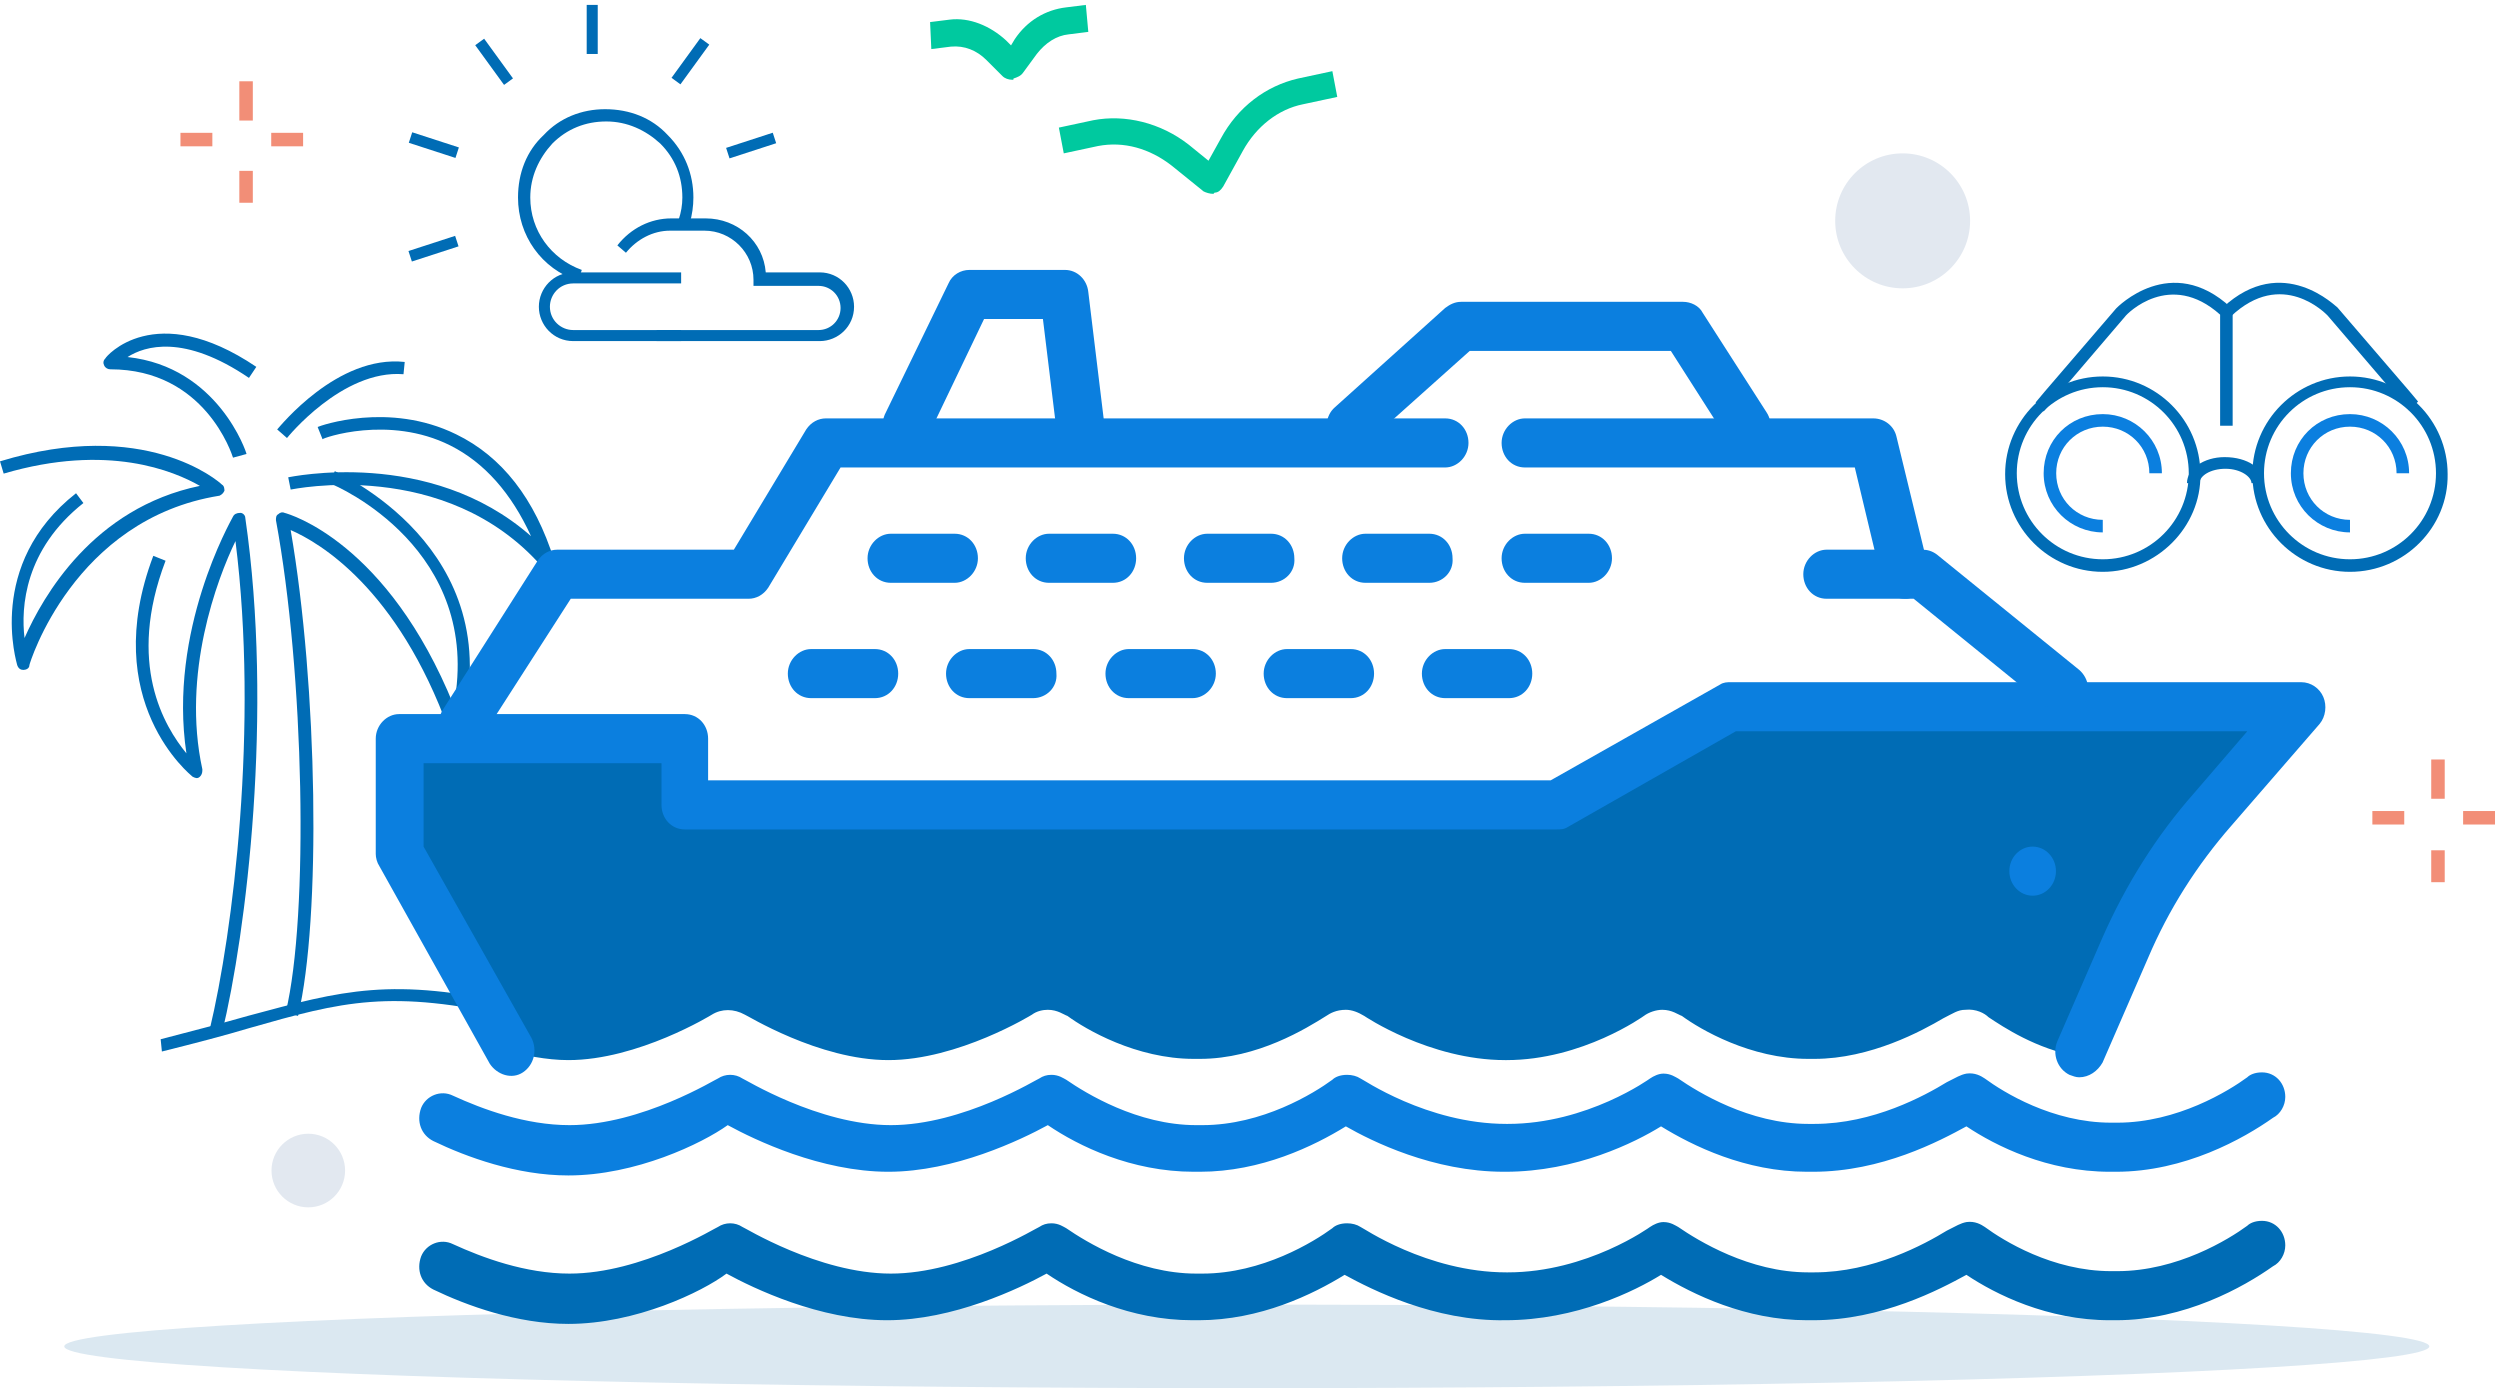 <svg width="389" height="216" viewBox="0 0 389 216" fill="none" xmlns="http://www.w3.org/2000/svg">
<ellipse cx="194" cy="209.5" rx="184" ry="6.5" fill="#DBE8F1"/>
<path d="M25.19 163.616L24.999 161.706C30.151 160.37 34.541 159.224 38.548 158.079C53.433 154.07 60.875 151.97 80.531 156.361L80.149 158.27C60.684 153.879 53.433 155.788 38.739 159.988C34.922 161.134 30.533 162.279 25.19 163.616Z" fill="#006CB5"/>
<path d="M46.372 158.079L44.464 157.506C48.09 142.424 47.326 104.622 42.937 80.948C42.937 80.566 42.937 80.185 43.319 79.994C43.51 79.803 43.891 79.612 44.273 79.803C45.036 79.994 60.303 84.385 70.608 109.777C75.188 85.53 52.479 75.603 51.334 75.221L52.097 73.311C52.288 73.502 79.386 85.148 71.753 113.404C71.562 113.786 71.18 114.168 70.799 114.168C70.417 114.168 70.035 113.977 69.844 113.595C61.83 91.449 49.616 84.385 45.227 82.476C49.425 106.722 49.998 142.997 46.372 158.079Z" fill="#006CB5"/>
<path d="M34.54 160.752L32.632 160.179C36.258 145.097 40.265 113.023 36.639 84.194C33.777 90.112 28.243 104.813 31.487 119.705C31.487 120.086 31.487 120.468 31.105 120.85C30.724 121.232 30.342 121.041 29.96 120.85C29.769 120.659 15.266 109.204 23.854 86.485L25.762 87.249C19.655 103.286 25.571 113.023 29.006 117.223C26.144 98.131 35.876 81.139 36.258 80.376C36.449 79.994 36.83 79.803 37.403 79.803C37.784 79.803 38.166 80.185 38.166 80.566C42.555 110.731 38.357 145.097 34.54 160.752Z" fill="#006CB5"/>
<path d="M3.626 104.24C3.244 104.24 2.862 104.049 2.672 103.477C2.672 103.286 -2.29 87.821 11.832 76.748L12.976 78.275C3.817 85.53 3.244 94.504 3.817 99.276C6.679 92.785 14.503 79.039 31.105 75.603C27.098 73.312 16.793 68.921 0.572 73.694L0 71.784C22.518 64.911 33.968 74.839 34.54 75.412C34.922 75.603 34.922 76.175 34.922 76.366C34.731 76.748 34.54 76.939 34.159 77.13C11.45 80.757 4.58 103.286 4.58 103.477C4.58 104.049 4.007 104.24 3.626 104.24Z" fill="#006CB5"/>
<path d="M85.111 88.585C84.92 88.585 84.538 88.394 84.347 88.203C69.272 71.02 45.418 76.175 45.227 76.175L44.846 74.266C45.036 74.266 66.791 69.493 82.63 83.43C79.577 76.748 75.379 71.975 70.035 69.302C60.494 64.529 50.189 68.157 50.189 68.348L49.425 66.439C49.807 66.248 60.494 62.429 70.989 67.584C78.05 71.02 83.203 77.512 86.256 87.249C86.447 87.63 86.256 88.203 85.874 88.394C85.493 88.585 85.302 88.585 85.111 88.585Z" fill="#006CB5"/>
<path d="M36.258 71.211C36.067 70.639 31.869 57.465 17.175 57.465C16.793 57.465 16.412 57.274 16.221 56.893C16.03 56.511 16.03 56.129 16.412 55.747C16.412 55.556 24.045 46.392 39.884 57.084L38.739 58.802C28.625 51.929 22.518 53.838 19.847 55.556C33.968 57.084 38.357 70.448 38.357 70.639L36.258 71.211Z" fill="#006CB5"/>
<path d="M44.655 68.156L43.128 66.82C43.51 66.438 52.479 55.174 62.974 56.32L62.784 58.229C53.242 57.465 44.655 68.156 44.655 68.156Z" fill="#006CB5"/>
<path d="M188.804 30.164C188.232 30.164 187.659 29.973 187.277 29.782L182.316 25.773C178.881 23.1 174.873 21.955 170.866 22.718L165.523 23.864L164.759 19.855L170.103 18.709C175.064 17.754 180.598 19.091 184.987 22.527L188.041 25.009L189.949 21.573C192.621 16.609 197.01 13.363 201.971 12.218L207.315 11.072L208.078 15.082L202.735 16.227C198.918 16.991 195.483 19.664 193.384 23.482L190.331 29.019C189.949 29.591 189.567 29.973 188.995 29.973C188.804 30.164 188.804 30.164 188.804 30.164Z" fill="#00C99F"/>
<path d="M157.508 12.409C156.935 12.409 156.363 12.218 155.981 11.836L153.5 9.354C151.974 7.827 150.065 7.063 147.966 7.254L144.913 7.636L144.722 3.436L147.775 3.054C150.829 2.672 154.073 4.008 156.554 6.299L157.317 7.063L157.889 6.108C159.798 3.245 162.66 1.526 165.904 1.145L168.958 0.763L169.339 4.963L166.286 5.345C164.378 5.536 162.66 6.681 161.324 8.399L159.225 11.263C158.844 11.836 158.271 12.027 157.699 12.218C157.699 12.409 157.699 12.409 157.508 12.409Z" fill="#00C99F"/>
<path d="M88.427 164.952C99.304 164.952 110.754 157.888 110.754 157.888C112.281 156.934 114.189 156.934 115.907 157.888C116.098 157.888 127.357 164.952 138.234 164.952C149.111 164.952 160.561 157.888 160.561 157.888C161.325 157.316 162.279 157.125 163.042 157.125C164.569 157.125 165.523 157.888 166.095 158.079C168.958 160.179 176.782 164.761 185.751 164.761H186.705C195.674 164.761 203.307 159.988 206.361 158.079C206.933 157.697 207.887 157.125 209.414 157.125C210.368 157.125 211.322 157.506 212.276 158.079C212.276 158.079 222.39 164.952 234.222 164.952H234.413C246.244 164.952 255.786 158.079 255.786 158.079C256.549 157.506 257.694 157.125 258.648 157.125C260.175 157.125 261.129 157.888 261.702 158.079C264.564 160.179 272.388 164.761 281.357 164.761H282.311C291.09 164.761 299.105 160.37 302.349 158.461C303.875 157.697 304.639 157.125 305.784 157.125C307.501 156.934 308.837 157.697 309.409 158.27C311.699 159.797 316.852 163.234 323.34 164.379C329.638 146.433 341.851 128.678 354.446 111.113H270.48L243.382 123.905H107.701V116.268H60.947V131.732L78.313 163.425C81.557 164.189 84.992 164.952 88.427 164.952Z" fill="#006CB5"/>
<path d="M271.816 70.066C270.671 70.066 269.526 69.493 268.762 68.348L259.984 54.602H228.688L212.467 69.111C210.941 70.448 208.651 70.257 207.315 68.73C205.979 67.202 206.17 64.72 207.696 63.384L224.871 47.919C225.635 47.347 226.398 46.965 227.352 46.965H261.892C263.037 46.965 264.373 47.538 264.946 48.683L274.869 64.147C276.014 65.866 275.632 68.348 273.915 69.493C273.152 69.875 272.579 70.066 271.816 70.066Z" fill="#0B7FDF"/>
<path d="M323.531 167.625C322.958 167.625 322.577 167.434 322.004 167.243C320.096 166.289 319.333 163.998 320.096 162.088L327.157 145.86C330.782 137.651 335.553 130.014 341.469 123.332L349.675 113.786H270.098L243.954 128.678C243.382 129.06 242.809 129.06 242.237 129.06H106.556C104.457 129.06 102.93 127.341 102.93 125.241V118.75H65.909V131.732L82.702 161.516C83.656 163.425 83.084 165.716 81.366 166.861C79.649 168.007 77.359 167.243 76.214 165.525L59.039 134.787C58.657 134.214 58.467 133.451 58.467 132.878V114.932C58.467 112.832 60.184 111.113 62.092 111.113H106.556C108.655 111.113 110.182 112.832 110.182 114.932V121.423H241.283L267.617 106.531C268.19 106.149 268.762 106.149 269.335 106.149H358.071C359.598 106.149 360.934 107.104 361.506 108.44C362.079 109.777 361.888 111.495 360.934 112.641L347.194 128.487C341.851 134.596 337.462 141.469 334.217 149.106L327.157 165.334C326.393 166.67 325.057 167.625 323.531 167.625Z" fill="#0B7FDF"/>
<path d="M296.433 93.167C294.716 93.167 293.189 92.022 292.807 90.303L288.609 72.739H237.276C235.176 72.739 233.65 71.02 233.65 68.92C233.65 66.82 235.367 65.102 237.276 65.102H291.472C293.189 65.102 294.716 66.248 295.097 67.966L300.059 88.394C300.631 90.494 299.296 92.594 297.387 92.976C297.006 93.167 296.815 93.167 296.433 93.167Z" fill="#0B7FDF"/>
<path d="M72.016 116.268C71.252 116.268 70.68 116.077 69.916 115.695C68.199 114.55 67.817 112.068 68.962 110.35L83.656 87.249C84.419 86.103 85.564 85.53 86.71 85.53H114.189L125.448 66.82C126.212 65.675 127.357 65.102 128.502 65.102H224.871C226.97 65.102 228.497 66.82 228.497 68.92C228.497 71.02 226.779 72.739 224.871 72.739H130.791L119.532 91.449C118.769 92.594 117.624 93.167 116.479 93.167H88.809L75.069 114.55C74.305 115.695 73.16 116.268 72.016 116.268Z" fill="#0B7FDF"/>
<path d="M321.241 111.113C320.478 111.113 319.714 110.922 318.951 110.35L297.769 93.167H284.22C282.121 93.167 280.594 91.449 280.594 89.349C280.594 87.249 282.311 85.53 284.22 85.53H299.104C299.868 85.53 300.631 85.721 301.394 86.294L323.531 104.24C325.058 105.577 325.439 107.868 324.103 109.586C323.34 110.731 322.195 111.113 321.241 111.113Z" fill="#0B7FDF"/>
<path d="M141.097 70.066C140.524 70.066 139.952 69.875 139.379 69.684C137.471 68.73 136.898 66.439 137.662 64.529L147.585 44.101C148.157 42.765 149.493 42.001 150.829 42.001H165.714C167.622 42.001 169.149 43.528 169.34 45.438L171.82 65.866C172.011 67.966 170.675 69.875 168.576 70.066C166.477 70.257 164.76 68.92 164.378 66.82L162.279 49.638H153.119L144.341 67.966C143.768 69.302 142.432 70.066 141.097 70.066Z" fill="#0B7FDF"/>
<path d="M247.198 90.686H237.275C235.176 90.686 233.649 88.967 233.649 86.867C233.649 84.767 235.367 83.049 237.275 83.049H247.198C249.297 83.049 250.824 84.767 250.824 86.867C250.824 88.967 249.107 90.686 247.198 90.686ZM222.39 90.686H212.467C210.368 90.686 208.841 88.967 208.841 86.867C208.841 84.767 210.559 83.049 212.467 83.049H222.39C224.489 83.049 226.016 84.767 226.016 86.867C226.207 88.967 224.489 90.686 222.39 90.686ZM197.773 90.686H187.85C185.751 90.686 184.224 88.967 184.224 86.867C184.224 84.767 185.942 83.049 187.85 83.049H197.773C199.872 83.049 201.399 84.767 201.399 86.867C201.59 88.967 199.872 90.686 197.773 90.686ZM173.156 90.686H163.233C161.133 90.686 159.607 88.967 159.607 86.867C159.607 84.767 161.324 83.049 163.233 83.049H173.156C175.255 83.049 176.782 84.767 176.782 86.867C176.782 88.967 175.255 90.686 173.156 90.686ZM148.539 90.686H138.615C136.516 90.686 134.99 88.967 134.99 86.867C134.99 84.767 136.707 83.049 138.615 83.049H148.539C150.638 83.049 152.164 84.767 152.164 86.867C152.164 88.967 150.447 90.686 148.539 90.686Z" fill="#0B7FDF"/>
<path d="M234.795 108.631H224.871C222.772 108.631 221.246 106.913 221.246 104.813C221.246 102.713 222.963 100.995 224.871 100.995H234.795C236.894 100.995 238.421 102.713 238.421 104.813C238.421 106.913 236.894 108.631 234.795 108.631ZM210.178 108.631H200.254C198.155 108.631 196.628 106.913 196.628 104.813C196.628 102.713 198.346 100.995 200.254 100.995H210.178C212.277 100.995 213.803 102.713 213.803 104.813C213.803 106.913 212.277 108.631 210.178 108.631ZM185.56 108.631H175.637C173.538 108.631 172.011 106.913 172.011 104.813C172.011 102.713 173.729 100.995 175.637 100.995H185.56C187.659 100.995 189.186 102.713 189.186 104.813C189.186 106.913 187.469 108.631 185.56 108.631ZM160.752 108.631H150.829C148.73 108.631 147.203 106.913 147.203 104.813C147.203 102.713 148.921 100.995 150.829 100.995H160.752C162.851 100.995 164.378 102.713 164.378 104.813C164.569 106.913 162.851 108.631 160.752 108.631ZM136.135 108.631H126.212C124.113 108.631 122.586 106.913 122.586 104.813C122.586 102.713 124.304 100.995 126.212 100.995H136.135C138.234 100.995 139.761 102.713 139.761 104.813C139.761 106.913 138.234 108.631 136.135 108.631Z" fill="#0B7FDF"/>
<path d="M316.279 139.369C318.282 139.369 319.905 137.66 319.905 135.551C319.905 133.442 318.282 131.732 316.279 131.732C314.277 131.732 312.654 133.442 312.654 135.551C312.654 137.66 314.277 139.369 316.279 139.369Z" fill="#0B7FDF"/>
<path d="M88.427 182.899C80.412 182.899 72.588 180.035 67.436 177.553C65.527 176.599 64.764 174.499 65.527 172.398C66.29 170.489 68.581 169.535 70.489 170.489C75.069 172.589 81.748 175.071 88.618 175.071C99.877 175.071 111.517 167.816 111.708 167.816C112.853 167.053 114.38 167.053 115.525 167.816C115.716 167.816 127.356 175.071 138.615 175.071C149.875 175.071 161.515 167.816 161.706 167.816C162.279 167.435 162.851 167.244 163.614 167.244C164.759 167.244 165.523 167.816 165.904 168.007C168.958 170.107 176.973 175.071 186.132 175.071H187.087C196.437 175.071 204.452 170.107 207.315 168.007C207.696 167.625 208.46 167.244 209.605 167.244C210.368 167.244 211.131 167.435 211.704 167.816C211.895 167.816 222.009 174.88 234.413 174.88H234.604C247.008 174.88 256.74 167.816 256.74 167.816C257.312 167.435 258.076 167.053 258.839 167.053C259.984 167.053 260.747 167.625 261.129 167.816C264.182 169.917 272.197 174.88 281.357 174.88H282.311C291.471 174.88 299.486 170.489 302.921 168.389C304.448 167.625 305.02 167.244 305.974 167.053C307.31 166.862 308.264 167.435 308.837 167.816C311.699 169.917 319.332 174.689 328.492 174.689H329.447C338.797 174.689 346.812 169.726 349.675 167.625C350.056 167.244 350.82 166.862 351.965 166.862C354.064 166.862 355.59 168.58 355.59 170.68C355.59 172.017 354.827 173.353 353.682 173.926C349.102 177.171 339.942 182.326 329.256 182.326H328.301C318.569 182.326 310.554 178.317 305.974 175.262C301.776 177.553 292.807 182.326 282.12 182.326H281.166C271.625 182.326 263.419 178.317 258.457 175.262C254.45 177.744 245.29 182.326 234.222 182.326H234.031C222.963 182.326 213.421 177.553 209.414 175.262C204.452 178.317 196.246 182.326 186.705 182.326H185.751C176.018 182.326 167.813 178.317 163.042 175.071C158.844 177.362 148.539 182.326 138.234 182.326C127.738 182.326 117.433 177.362 113.235 175.071C109.227 177.935 98.923 182.899 88.427 182.899Z" fill="#0B7FDF"/>
<path d="M88.427 206C80.412 206 72.588 203.136 67.436 200.654C65.527 199.7 64.764 197.6 65.527 195.5C66.29 193.59 68.581 192.636 70.489 193.59C75.069 195.69 81.748 198.172 88.618 198.172C99.877 198.172 111.517 190.917 111.708 190.917C112.853 190.154 114.38 190.154 115.525 190.917C115.716 190.917 127.356 198.172 138.615 198.172C149.875 198.172 161.515 190.917 161.706 190.917C162.279 190.536 162.851 190.345 163.614 190.345C164.759 190.345 165.523 190.917 165.904 191.108C168.958 193.208 176.973 198.172 186.132 198.172H187.087C196.437 198.172 204.452 193.208 207.315 191.108C207.696 190.727 208.46 190.345 209.605 190.345C210.368 190.345 211.131 190.536 211.704 190.917C211.895 190.917 222.009 197.981 234.413 197.981H234.604C247.008 197.981 256.74 190.917 256.74 190.917C257.312 190.536 258.076 190.154 258.839 190.154C259.984 190.154 260.747 190.727 261.129 190.917C264.182 193.018 272.197 197.981 281.357 197.981H282.311C291.471 197.981 299.486 193.59 302.921 191.49C304.448 190.727 305.02 190.345 305.974 190.154C307.31 189.963 308.264 190.536 308.837 190.917C311.699 193.018 319.332 197.791 328.492 197.791H329.447C338.797 197.791 346.812 192.827 349.675 190.727C350.056 190.345 350.82 189.963 351.965 189.963C354.064 189.963 355.59 191.681 355.59 193.781C355.59 195.118 354.827 196.454 353.682 197.027C349.102 200.272 339.942 205.427 329.256 205.427H328.301C318.569 205.427 310.554 201.418 305.974 198.363C301.776 200.654 292.807 205.427 282.12 205.427H281.166C271.625 205.427 263.419 201.418 258.457 198.363C254.45 200.845 245.29 205.427 234.222 205.427C223.154 205.618 213.421 200.654 209.223 198.363C204.261 201.418 196.056 205.427 186.514 205.427H185.56C175.828 205.427 167.622 201.418 162.851 198.172C158.653 200.463 148.348 205.427 138.043 205.427C127.547 205.427 117.242 200.463 113.044 198.172C109.227 201.036 98.923 206 88.427 206Z" fill="#006CB5"/>
<path d="M89.954 43.719L90.526 42.001C85.755 40.283 82.511 35.892 82.511 30.737C82.511 27.491 83.847 24.628 85.946 22.336C88.236 20.045 91.099 18.9 94.343 18.9C97.587 18.9 100.45 20.236 102.739 22.336C105.029 24.628 106.174 27.491 106.174 30.737C106.174 31.882 105.984 33.028 105.602 34.173L107.319 34.746C107.701 33.41 107.892 32.073 107.892 30.737C107.892 27.109 106.556 23.673 103.884 21C101.404 18.327 97.969 16.991 94.152 16.991C90.526 16.991 87.091 18.327 84.611 21C81.939 23.482 80.603 26.919 80.603 30.737C80.603 36.655 84.229 41.81 89.954 43.719Z" fill="#006CB5"/>
<path d="M102.167 53.074H127.548C130.41 53.074 132.891 50.783 132.891 47.728C132.891 44.865 130.601 42.383 127.548 42.383H119.151C118.769 37.61 114.762 33.982 109.8 33.982H104.457C101.213 33.982 98.16 35.51 96.061 38.183L97.396 39.328C99.114 37.228 101.595 35.892 104.266 35.892H109.609C113.808 35.892 117.243 39.328 117.243 43.528V44.483H127.357C129.265 44.483 130.792 46.01 130.792 47.919C130.792 49.829 129.265 51.356 127.357 51.356H102.167V53.074Z" fill="#006CB5"/>
<path d="M89.191 53.074H105.984V51.356H89.191C87.282 51.356 85.565 49.829 85.565 47.728C85.565 45.819 87.091 44.101 89.191 44.101H105.984V42.383H89.191C86.137 42.383 83.847 44.865 83.847 47.728C83.847 50.592 86.137 53.074 89.191 53.074Z" fill="#006CB5"/>
<path d="M93.007 0.763H91.29V8.399H93.007V0.763Z" fill="#006CB5"/>
<path d="M75.333 6.022L73.944 7.032L78.431 13.21L79.82 12.199L75.333 6.022Z" fill="#006CB5"/>
<path d="M64.141 20.583L63.61 22.217L70.87 24.576L71.401 22.942L64.141 20.583Z" fill="#006CB5"/>
<path d="M70.817 36.699L63.557 39.059L64.088 40.693L71.348 38.333L70.817 36.699Z" fill="#006CB5"/>
<path d="M120.241 20.651L112.982 23.011L113.513 24.645L120.772 22.285L120.241 20.651Z" fill="#006CB5"/>
<path d="M108.974 5.934L104.488 12.112L105.877 13.122L110.364 6.944L108.974 5.934Z" fill="#006CB5"/>
<path d="M39.339 12.648H37.24V18.758H39.339V12.648Z" fill="#F28E77"/>
<path d="M39.339 26.585H37.24V31.549H39.339V26.585Z" fill="#F28E77"/>
<path d="M47.163 20.667H42.202V22.767H47.163V20.667Z" fill="#F28E77"/>
<path d="M33.042 20.667H28.08V22.767H33.042V20.667Z" fill="#F28E77"/>
<path d="M380.399 118.177H378.3V124.287H380.399V118.177Z" fill="#F28E77"/>
<path d="M380.399 132.305H378.3V137.269H380.399V132.305Z" fill="#F28E77"/>
<path d="M388.223 126.196H383.261V128.296H388.223V126.196Z" fill="#F28E77"/>
<path d="M374.101 126.196H369.14V128.296H374.101V126.196Z" fill="#F28E77"/>
<path d="M296.051 44.865C301.848 44.865 306.547 40.163 306.547 34.364C306.547 28.565 301.848 23.864 296.051 23.864C290.255 23.864 285.556 28.565 285.556 34.364C285.556 40.163 290.255 44.865 296.051 44.865Z" fill="#E2E8F0"/>
<path d="M47.971 187.863C51.133 187.863 53.696 185.298 53.696 182.135C53.696 178.972 51.133 176.408 47.971 176.408C44.809 176.408 42.246 178.972 42.246 182.135C42.246 185.298 44.809 187.863 47.971 187.863Z" fill="#E2E8F0"/>
<path d="M352.279 75.172H350.328C350.328 74.196 348.656 72.941 346.286 72.941C343.917 72.941 342.244 74.057 342.244 75.172H340.293C340.293 72.941 342.941 71.128 346.147 71.128C349.77 71.128 352.279 72.941 352.279 75.172Z" fill="#006CB5"/>
<path d="M327.192 88.977C318.829 88.977 312 82.144 312 73.778C312 65.412 318.829 58.579 327.192 58.579C335.554 58.579 342.383 65.412 342.383 73.778C342.523 82.005 335.554 88.977 327.192 88.977ZM327.192 60.252C319.805 60.252 313.812 66.248 313.812 73.638C313.812 81.029 319.805 87.025 327.192 87.025C334.578 87.025 340.572 81.029 340.572 73.638C340.572 66.248 334.578 60.252 327.192 60.252Z" fill="#006CB5"/>
<path d="M327.192 82.841C322.174 82.841 317.993 78.798 317.993 73.638C317.993 68.479 322.035 64.436 327.192 64.436C332.209 64.436 336.39 68.479 336.39 73.638H334.439C334.439 69.595 331.234 66.388 327.192 66.388C323.15 66.388 319.944 69.595 319.944 73.638C319.944 77.682 323.15 80.889 327.192 80.889V82.841Z" fill="#0B7FDF"/>
<path d="M365.659 82.841C360.641 82.841 356.46 78.798 356.46 73.638C356.46 68.479 360.502 64.436 365.659 64.436C370.676 64.436 374.858 68.479 374.858 73.638H372.906C372.906 69.595 369.701 66.388 365.659 66.388C361.617 66.388 358.411 69.595 358.411 73.638C358.411 77.682 361.617 80.889 365.659 80.889V82.841Z" fill="#0B7FDF"/>
<path d="M365.659 88.977C357.297 88.977 350.467 82.144 350.467 73.778C350.467 65.412 357.297 58.579 365.659 58.579C374.022 58.579 380.851 65.412 380.851 73.778C380.99 82.005 374.161 88.977 365.659 88.977ZM365.659 60.252C358.272 60.252 352.279 66.248 352.279 73.638C352.279 81.029 358.272 87.025 365.659 87.025C373.046 87.025 379.039 81.029 379.039 73.638C379.039 66.248 373.046 60.252 365.659 60.252Z" fill="#006CB5"/>
<path d="M347.401 66.248H345.45V48.958C337.645 41.986 330.955 48.819 330.676 49.237C325.101 55.791 318.272 63.739 317.993 64.017L316.739 62.623L317.435 63.32L316.739 62.623C317.017 62.205 324.404 53.699 329.282 47.982C329.422 47.843 337.784 39.197 347.122 47.843L347.401 48.121V66.248Z" fill="#006CB5"/>
<path d="M374.858 63.878C374.719 63.738 367.889 55.79 362.175 49.097C361.896 48.818 355.067 41.707 347.122 49.237L345.868 47.842C355.206 39.197 363.569 47.842 363.708 47.842C368.586 53.559 375.973 62.065 376.252 62.483L374.858 63.878Z" fill="#006CB5"/>
</svg>
